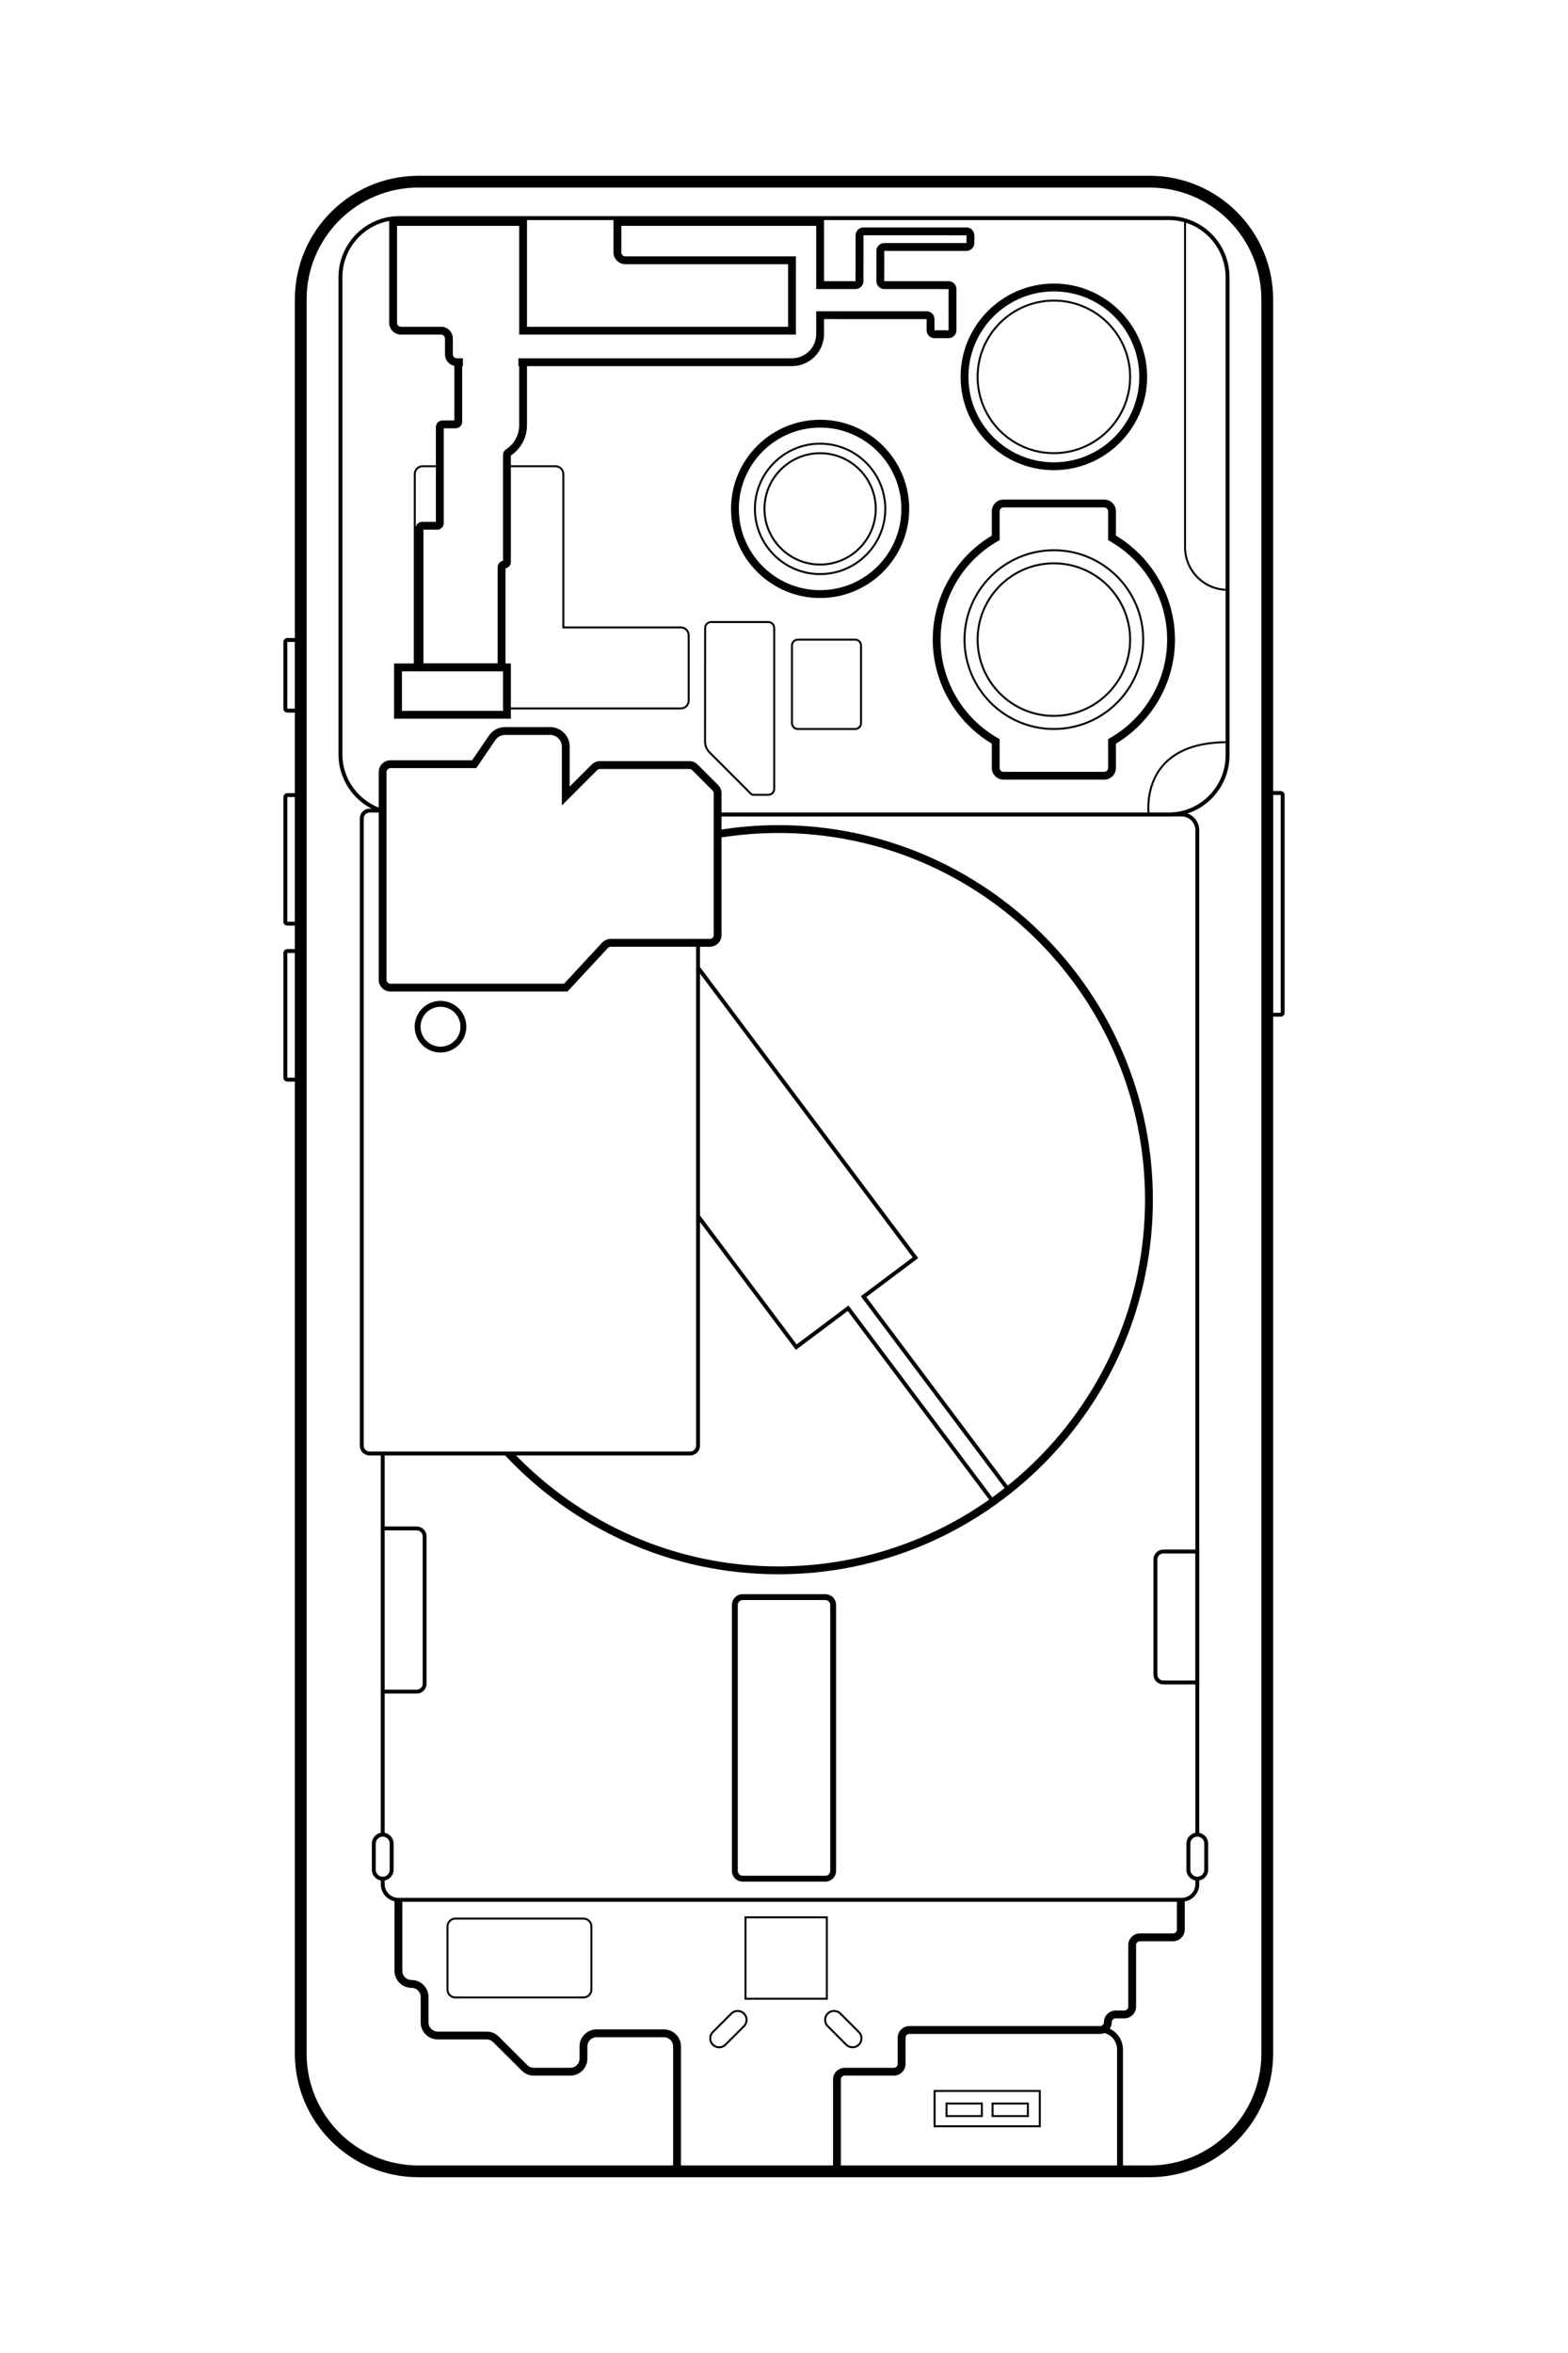 <svg xmlns="http://www.w3.org/2000/svg" id="Layer_1" data-name="Layer 1" viewBox="0 0 800 1200"><defs><style>      .cls-1, .cls-2 {        fill: none;      }      .cls-2, .cls-3 {        stroke: #000;        stroke-miterlimit: 10;      }    </style></defs><path class="cls-3" d="M195.13,935.365c.222,0,.434.014.641.037v-194.162c-.288.047-.587.078-.907.078-.032,0-.062-.004-.093-.005v194.069c.119-.007.236-.018.359-.018Z"></path><path class="cls-3" d="M611.155,958.445c-.273,0-.531-.024-.781-.059v2.491c0,4.139-3.366,7.505-7.505,7.505H203.276c-4.138,0-7.505-3.366-7.505-7.505v-2.628c-.336.049-.672.068-1,.053v2.575c0,4.689,3.815,8.505,8.505,8.505h399.593c4.689,0,8.505-3.815,8.505-8.505v-2.443c-.073.003-.144.011-.219.011Z"></path><path class="cls-3" d="M610.374,423.384v512.12c.195-.02.396-.032.605-.032.136,0,.265.011.395.019V423.384c0-4.689-3.815-8.504-8.505-8.504h-236.186c.026.33.022.665-.008,1h236.194c4.139,0,7.505,3.367,7.505,7.504Z"></path><g><g><path d="M586.561,1108.351H213.439c-33.633,0-60.996-27.363-60.996-60.998V152.646c0-33.633,27.363-60.996,60.996-60.996h373.121c33.633,0,60.996,27.363,60.996,60.996v894.707c0,33.635-27.363,60.998-60.996,60.998ZM213.439,93.649c-32.531,0-58.996,26.465-58.996,58.996v894.707c0,32.531,26.465,58.998,58.996,58.998h373.121c32.531,0,58.996-26.467,58.996-58.998V152.646c0-32.531-26.465-58.996-58.996-58.996H213.439Z"></path><path d="M586.561,1109.351H213.439c-34.185,0-61.996-27.812-61.996-61.998V152.646c0-34.185,27.812-61.996,61.996-61.996h373.121c34.185,0,61.996,27.812,61.996,61.996v894.707c0,34.186-27.812,61.998-61.996,61.998ZM153.443,1047.353c0,33.083,26.914,59.998,59.996,59.998h373.121c33.082,0,59.996-26.915,59.996-59.998V152.646v894.707c0,33.083-26.914,59.998-59.996,59.998H213.439c-33.082,0-59.996-26.915-59.996-59.998ZM213.439,94.649c-31.979,0-57.996,26.017-57.996,57.996v894.707c0,31.98,26.017,57.998,57.996,57.998h373.121c31.979,0,57.996-26.018,57.996-57.998V152.646c0-31.979-26.017-57.996-57.996-57.996H213.439Z"></path></g><g><path class="cls-3" d="M586.561,1108.851H213.439c-33.909,0-61.496-27.588-61.496-61.498V152.646c0-33.909,27.587-61.496,61.496-61.496h373.121c33.909,0,61.496,27.587,61.496,61.496v894.707c0,33.91-27.587,61.498-61.496,61.498ZM213.439,92.149c-33.358,0-60.496,27.139-60.496,60.496v894.707c0,33.358,27.138,60.498,60.496,60.498h373.121c33.357,0,60.496-27.14,60.496-60.498V152.646c0-33.357-27.139-60.496-60.496-60.496H213.439ZM586.561,1106.851H213.439c-32.806,0-59.496-26.69-59.496-59.498V152.646c0-32.806,26.69-59.496,59.496-59.496h373.121c32.807,0,59.496,26.69,59.496,59.496v894.707c0,32.808-26.689,59.498-59.496,59.498ZM213.439,94.149c-32.255,0-58.496,26.241-58.496,58.496v894.707c0,32.256,26.241,58.498,58.496,58.498h373.121c32.255,0,58.496-26.242,58.496-58.498V152.646c0-32.255-26.241-58.496-58.496-58.496H213.439Z"></path><path class="cls-3" d="M586.561,1109.851H213.439c-34.461,0-62.496-28.036-62.496-62.498V152.646c0-34.46,28.035-62.496,62.496-62.496h373.121c34.461,0,62.496,28.036,62.496,62.496v894.707c0,34.462-28.035,62.498-62.496,62.498ZM213.439,95.149c-31.703,0-57.496,25.792-57.496,57.496v894.707c0,31.704,25.793,57.498,57.496,57.498h373.121c31.703,0,57.496-25.794,57.496-57.498V152.646c0-31.704-25.793-57.496-57.496-57.496H213.439Z"></path></g></g><path d="M653.404,518.493h-5.896v-115.07h5.896c1.105,0,2.006.9,2.006,2.006v111.059c0,1.105-.9,2.006-2.006,2.006ZM649.508,516.493h3.896v1l.002-1,.004-.004v-111.061l-3.902-.004v111.068Z"></path><path d="M152.492,363.405h-5.896c-1.105,0-2.006-.9-2.006-2.008v-34.012c0-1.107.9-2.008,2.006-2.008h5.896v38.027ZM146.596,327.378l-.006,34.02,3.902.006v-34.025h-3.896Z"></path><path d="M152.492,472.063h-5.896c-1.105,0-2.006-.9-2.006-2.006v-63.572c0-1.105.9-2.006,2.006-2.006h5.896v67.584ZM146.596,406.479l-.006,63.578,3.902.004v-63.582h-3.896Z"></path><path d="M152.492,551.585h-5.896c-1.105,0-2.006-.9-2.006-2.006v-63.572c0-1.105.9-2.006,2.006-2.006h5.896v67.584ZM146.596,486.001l-.006,63.578,3.902.004v-63.582h-3.896Z"></path><g><path d="M537.685,238.782c-25.686,0-46.583-20.897-46.583-46.583,0-25.686,20.897-46.583,46.583-46.583s46.582,20.897,46.582,46.583c0,25.686-20.896,46.583-46.582,46.583ZM537.685,147.617c-24.583,0-44.583,20-44.583,44.583s20,44.583,44.583,44.583,44.582-20,44.582-44.583-19.999-44.583-44.582-44.583Z"></path><path d="M537.686,239.782c-26.237,0-47.583-21.346-47.583-47.583s21.346-47.583,47.583-47.583c26.236,0,47.582,21.345,47.582,47.583s-21.346,47.583-47.582,47.583ZM492.103,192.199c0,25.135,20.448,45.583,45.583,45.583,25.134,0,45.582-20.448,45.582-45.583,0,25.135-20.448,45.583-45.582,45.583-25.135,0-45.583-20.448-45.583-45.583ZM537.686,148.617c-24.032,0-43.583,19.551-43.583,43.583,0,24.032,19.551,43.583,43.583,43.583,24.031,0,43.582-19.551,43.582-43.583,0-24.031-19.551-43.583-43.582-43.583Z"></path></g><path d="M537.685,231.607c-21.729,0-39.408-17.678-39.408-39.408,0-21.729,17.679-39.407,39.408-39.407s39.407,17.678,39.407,39.407c0,21.729-17.678,39.408-39.407,39.408ZM537.685,153.792c-21.179,0-38.408,17.229-38.408,38.407,0,21.178,17.229,38.408,38.408,38.408,21.178,0,38.407-17.229,38.407-38.408,0-21.178-17.229-38.407-38.407-38.407Z"></path><path d="M418.424,293.281c-18.615,0-33.76-15.145-33.76-33.76,0-18.615,15.145-33.759,33.76-33.759s33.76,15.145,33.76,33.759c0,18.615-15.145,33.76-33.76,33.76ZM418.424,226.762c-18.064,0-32.76,14.696-32.76,32.759,0,18.064,14.696,32.76,32.76,32.76,18.063,0,32.76-14.696,32.76-32.76,0-18.063-14.696-32.759-32.76-32.759Z"></path><path d="M418.424,288.41c-15.93,0-28.889-12.959-28.889-28.889s12.959-28.889,28.889-28.889,28.889,12.959,28.889,28.889-12.959,28.889-28.889,28.889ZM418.424,231.633c-15.378,0-27.889,12.511-27.889,27.889s12.511,27.889,27.889,27.889,27.889-12.511,27.889-27.889-12.511-27.889-27.889-27.889Z"></path><path d="M537.685,372.282c-25.41,0-46.083-20.673-46.083-46.083s20.673-46.083,46.083-46.083,46.082,20.673,46.082,46.083-20.672,46.083-46.082,46.083ZM537.685,281.116c-24.858,0-45.083,20.224-45.083,45.083s20.225,45.083,45.083,45.083,45.082-20.224,45.082-45.083-20.224-45.083-45.082-45.083Z"></path><path d="M537.685,365.606c-21.729,0-39.408-17.678-39.408-39.407s17.679-39.407,39.408-39.407,39.407,17.678,39.407,39.407-17.678,39.407-39.407,39.407ZM537.685,287.792c-21.179,0-38.408,17.229-38.408,38.407s17.229,38.407,38.408,38.407c21.178,0,38.407-17.229,38.407-38.407s-17.229-38.407-38.407-38.407Z"></path><path d="M436.3,372.282h-29.229c-1.93,0-3.5-1.57-3.5-3.5v-39.583c0-1.93,1.57-3.5,3.5-3.5h29.229c1.93,0,3.5,1.57,3.5,3.5v39.583c0,1.93-1.57,3.5-3.5,3.5ZM407.071,326.699c-1.379,0-2.5,1.122-2.5,2.5v39.583c0,1.378,1.121,2.5,2.5,2.5h29.229c1.379,0,2.5-1.122,2.5-2.5v-39.583c0-1.378-1.121-2.5-2.5-2.5h-29.229Z"></path><path d="M391.991,405.857h-7.501c-.668,0-1.296-.26-1.768-.732l-21.017-21.017c-1.607-1.607-2.492-3.745-2.49-6.018l.047-57.85c0-1.93,1.57-3.5,3.5-3.5h29.229c1.93,0,3.5,1.57,3.5,3.5v82.117c0,1.93-1.57,3.5-3.5,3.5ZM362.762,317.74c-1.378,0-2.5,1.122-2.5,2.5l-.047,57.851c-.002,2.006.778,3.892,2.197,5.31l21.017,21.017c.284.283.66.439,1.061.439h7.501c1.378,0,2.5-1.122,2.5-2.5v-82.117c0-1.378-1.122-2.5-2.5-2.5h-29.229Z"></path><g><path d="M397.18,421.812c-10.397,0-20.599.853-30.546,2.469.1.675.078,1.37-.062,2.036,9.964-1.639,20.187-2.505,30.609-2.505,103.677,0,188.023,84.347,188.023,188.023,0,103.676-84.347,188.022-188.023,188.022-53.609,0-102.035-22.567-136.319-58.682-.185.018-.376.028-.573.028-.615,0-1.171-.092-1.668-.257-.166.015-.332.028-.507.028-.069,0-.134-.008-.201-.01,34.728,37.428,84.306,60.893,139.269,60.893,104.779,0,190.023-85.244,190.023-190.022,0-104.779-85.244-190.023-190.023-190.023Z"></path><path d="M397.18,420.812c-10.478,0-20.756.863-30.779,2.494.447,1.312.391,2.817-.169,4.08,10.07-1.685,20.407-2.575,30.948-2.575,103.125,0,187.023,83.897,187.023,187.022s-83.898,187.022-187.023,187.022c-53.106,0-101.097-22.266-135.173-57.932-.511.177-1.083.278-1.719.278-.619,0-1.177-.094-1.677-.26-.162.017-.325.032-.498.032-.266,0-.509-.033-.752-.067-.218.078-.446.144-.687.192,34.934,37.942,84.987,61.758,140.506,61.758,105.331,0,191.023-85.692,191.023-191.022s-85.692-191.022-191.023-191.022Z"></path></g><g><path d="M421.083,958.599h-42.166c-2.481,0-4.499-2.019-4.499-4.499v-135.595c0-2.48,2.018-4.499,4.499-4.499h42.166c2.481,0,4.5,2.019,4.5,4.499v135.595c0,2.48-2.019,4.499-4.5,4.499ZM378.917,815.006c-1.929,0-3.499,1.569-3.499,3.499v135.595c0,1.93,1.57,3.499,3.499,3.499h42.166c1.93,0,3.5-1.569,3.5-3.499v-135.595c0-1.93-1.57-3.499-3.5-3.499h-42.166Z"></path><path d="M421.082,959.599h-42.166c-3.031,0-5.498-2.467-5.498-5.499v-135.595c0-3.032,2.467-5.499,5.498-5.499h42.166c3.032,0,5.5,2.467,5.5,5.499v135.595c0,3.032-2.468,5.499-5.5,5.499ZM378.916,816.006c-1.377,0-2.498,1.121-2.498,2.499v135.595c0,1.378,1.121,2.499,2.498,2.499h42.166c1.379,0,2.5-1.121,2.5-2.499v-135.595c0-1.378-1.121-2.499-2.5-2.499h-42.166Z"></path></g><path class="cls-3" d="M355.64,480.941v256.334c0,1.931-1.57,3.501-3.5,3.501h-163.568c-1.93,0-3.5-1.57-3.5-3.501v-319.882c0-1.93,1.57-3.5,3.5-3.5h4.765c0-.055.005-.797.007-.851-.05-.276-.092.133-.101-.149h-4.671c-2.481,0-4.5,2.019-4.5,4.5v319.882c0,2.481,2.019,4.501,4.5,4.501h163.568c2.481,0,4.5-2.02,4.5-4.501v-256.585c-.328.114-.664.197-1,.251Z"></path><path d="M215.61,237.282c-2.481,0-4.5,2.019-4.5,4.5v99.245c.33-.063.664-.098,1-.102v-99.142c0-1.93,1.57-3.5,3.5-3.5h8.787v-1h-8.787Z"></path><path d="M347.367,319.481h-59.454v-77.7c0-2.481-2.019-4.5-4.5-4.5h-24.765v1h24.765c1.93,0,3.5,1.57,3.5,3.5v78.7h60.454c1.932,0,3.504,1.572,3.504,3.504v33.308c0,1.932-1.572,3.504-3.504,3.504h-88.493c.062.331.091.666.093,1h88.4c2.484,0,4.504-2.021,4.504-4.504v-33.308c0-2.484-2.021-4.504-4.504-4.504Z"></path><g><g><rect class="cls-1" x="203.072" y="340.365" width="55.576" height="24.171"></rect><path d="M259.648,365.536h-57.576v-26.171h57.576v26.171ZM204.072,363.536h53.576v-22.171h-53.576v22.171Z"></path></g><g><path d="M259.649,365.536h-57.577v-26.171h57.577v26.171ZM204.072,363.536h53.577v-22.171h-53.577v22.171Z"></path><path d="M260.648,366.536h-59.576v-28.171h59.576v28.171ZM203.072,364.536h55.576v-24.171,24.171h-55.576ZM205.072,362.536h51.576v-20.171h-51.576v20.171Z"></path></g></g><path class="cls-3" d="M596.306,110.728H203.694c-16.82,0-30.504,13.772-30.504,30.701v243.191c0,14.213,9.648,26.198,22.697,29.678-.066-.354-.103-.714-.102-1.075-12.439-3.489-21.596-14.986-21.596-28.603v-243.191c0-16.373,13.235-29.694,29.504-29.694h392.613c16.269,0,29.504,13.321,29.504,29.694v243.75c0,16.374-13.235,29.695-29.504,29.695h-229.733c.027.335.024.672-.007,1.006h229.74c16.82,0,30.504-13.773,30.504-30.701v-243.75c0-16.929-13.684-30.701-30.504-30.701Z"></path><g><path d="M563.35,396.622h-51.331c-2.758,0-5.001-2.243-5.001-5v-12.939c-18.598-10.891-30.127-30.946-30.127-52.483,0-21.537,11.529-41.592,30.127-52.483v-12.939c0-2.757,2.243-5,5.001-5h51.331c2.758,0,5.001,2.243,5.001,5v12.939c18.598,10.891,30.127,30.946,30.127,52.483s-11.529,41.592-30.127,52.483v12.939c0,2.757-2.243,5-5.001,5ZM512.019,257.776c-1.654,0-3.001,1.346-3.001,3v14.095l-.503.288c-18.272,10.467-29.624,30.024-29.624,51.039,0,21.016,11.352,40.572,29.624,51.039l.503.288v14.096c0,1.654,1.347,3,3.001,3h51.331c1.654,0,3.001-1.346,3.001-3v-14.096l.503-.288c18.272-10.466,29.624-30.023,29.624-51.039s-11.352-40.573-29.624-51.039l-.503-.288v-14.095c0-1.654-1.347-3-3.001-3h-51.331Z"></path><path d="M563.351,397.621h-51.331c-3.309,0-6.001-2.691-6.001-6v-12.369c-18.597-11.126-30.127-31.401-30.127-53.053s11.53-41.927,30.127-53.053v-12.369c0-3.309,2.692-6,6.001-6h51.331c3.309,0,6.001,2.692,6.001,6v12.369c18.597,11.126,30.127,31.401,30.127,53.054s-11.53,41.927-30.127,53.053v12.369c0,3.309-2.692,6-6.001,6ZM508.019,391.621c0,2.206,1.795,4,4.001,4h51.331c2.206,0,4.001-1.794,4.001-4v-13.513l.495-.29c.536-.314,1.067-.637,1.592-.966-.684.43-1.383.849-2.087,1.252v13.516c0,2.206-1.795,4-4.001,4h-51.331c-2.206,0-4.001-1.794-4.001-4ZM512.02,258.776c-1.104,0-2.001.897-2.001,2v14.675l-1.006.576c-17.963,10.29-29.121,29.514-29.121,50.171s11.158,39.882,29.121,50.171l1.006.576v14.675c0,1.103.897,2,2.001,2h51.331c1.104,0,2.001-.897,2.001-2v-14.675l1.006-.576c17.963-10.289,29.121-29.513,29.121-50.171,0-20.658-11.158-39.882-29.121-50.171l-1.006-.576v-14.675c0-1.103-.897-2-2.001-2h-51.331ZM505.905,376.835c.533.335,1.073.664,1.618.983l.495.29v-.003c-.715-.409-1.42-.833-2.113-1.27ZM597.479,326.199v.031-.031ZM477.892,326.199v.031-.031ZM597.479,326.167v.031-.031ZM477.892,326.167v.031-.031ZM567.352,274.292c.716.41,1.421.833,2.115,1.271-.534-.336-1.074-.664-1.62-.984l-.495-.29v-13.512,13.516ZM508.019,274.289l-.351.205c.115-.067.235-.136.351-.202v-.003Z"></path></g><g><path d="M418.425,303.977c-24.513,0-44.456-19.942-44.456-44.455s19.943-44.455,44.456-44.455,44.455,19.942,44.455,44.455-19.942,44.455-44.455,44.455ZM418.425,217.066c-23.41,0-42.456,19.045-42.456,42.455s19.045,42.455,42.456,42.455,42.455-19.045,42.455-42.455-19.045-42.455-42.455-42.455Z"></path><path d="M418.425,304.977c-25.064,0-45.456-20.391-45.456-45.455s20.392-45.455,45.456-45.455,45.455,20.391,45.455,45.455-20.391,45.455-45.455,45.455ZM374.969,259.521c0,23.961,19.494,43.455,43.456,43.455,23.961,0,43.455-19.494,43.455-43.455,0,23.961-19.494,43.455-43.455,43.455-23.962,0-43.456-19.494-43.456-43.455ZM418.425,218.066c-22.859,0-41.456,18.597-41.456,41.455s18.597,41.455,41.456,41.455c22.858,0,41.455-18.597,41.455-41.455s-18.597-41.455-41.455-41.455Z"></path></g><g><path d="M254.542,341.365h-39.14c-1.306,0-2.369-1.063-2.369-2.369v-69.494c0-1.306,1.063-2.369,2.369-2.369h7.626c.203,0,.369-.166.369-.369v-48.965c0-1.306,1.063-2.369,2.369-2.369h6.682c.204,0,.369-.166.369-.369v-28.972c0-.127.01-.251.029-.373-2.67-.101-4.812-2.304-4.812-4.998v-8.069c0-1.655-1.347-3.001-3.001-3.001h-20.466c-2.757,0-5.001-2.244-5.001-5.001v-52.46h68.312v55.461h135.193v-33.92h-84.062c-2.759,0-5.003-2.244-5.003-5.003v-16.539h105.418v32.221h17.083c.561,0,1.017-.456,1.017-1.017v-23.377c0-1.664,1.354-3.017,3.018-3.017h52.557c1.663,0,3.017,1.354,3.017,3.017v3.924c0,1.664-1.354,3.017-3.017,3.017h-41.946c-.561,0-1.017.456-1.017,1.017v15.419c0,.561.456,1.017,1.017,1.017h32.81c1.663,0,3.017,1.354,3.017,3.017v21.019c0,1.664-1.354,3.017-3.017,3.017h-7.167c-1.663,0-3.017-1.354-3.017-3.017v-5.692c0-.561-.456-1.017-1.017-1.017h-53.337v8.632c0,8.466-6.888,15.353-15.354,15.353h-136.222c.019.12.029.244.029.369v30.777c0,5.983-3.005,11.512-8.04,14.79-.118.077-.189.196-.189.318l-0,54.566c0,1.306-1.062,2.369-2.369,2.369-.203,0-.369.166-.369.369v49.717c0,1.306-1.063,2.369-2.369,2.369ZM215.402,269.134c-.204,0-.369.166-.369.369v69.494c0,.204.166.369.369.369h39.14c.204,0,.369-.166.369-.369v-49.717c0-1.306,1.062-2.369,2.369-2.369.203,0,.369-.166.369-.369l0-54.566c0-.8.41-1.546,1.097-1.994,4.466-2.908,7.132-7.811,7.132-13.114v-30.777c0-.204-.166-.369-.369-.369v-2h138.562c7.363,0,13.354-5.99,13.354-13.353v-10.632h55.337c1.663,0,3.017,1.354,3.017,3.017v5.692c0,.561.456,1.017,1.017,1.017h7.167c.561,0,1.017-.456,1.017-1.017v-21.019c0-.561-.456-1.017-1.017-1.017h-32.81c-1.663,0-3.017-1.354-3.017-3.017v-15.419c0-1.664,1.354-3.017,3.017-3.017h41.946c.561,0,1.017-.456,1.017-1.017v-3.924c0-.561-.456-1.017-1.017-1.017h-52.557c-.562,0-1.018.456-1.018,1.017v23.377c0,1.664-1.354,3.017-3.017,3.017h-19.083v-32.221h-101.418v14.539c0,1.656,1.347,3.003,3.003,3.003h86.062v37.92h-139.193v-55.461h-64.312v50.46c0,1.655,1.346,3.001,3.001,3.001h20.466c2.758,0,5.001,2.244,5.001,5.001v8.069c0,1.655,1.346,3.001,3.001,3.001h2.149v2c-.203,0-.369.166-.369.369v28.972c0,1.306-1.063,2.369-2.369,2.369h-6.682c-.204,0-.369.166-.369.369v48.965c0,1.306-1.062,2.369-2.369,2.369h-7.626Z"></path><path d="M254.542,342.365h-39.14c-1.857,0-3.369-1.511-3.369-3.369v-69.494c0-1.857,1.512-3.369,3.369-3.369h6.994v-48.334c0-1.857,1.512-3.369,3.369-3.369h6.052v-27.833c-2.749-.561-4.782-2.977-4.782-5.878v-8.069c0-1.104-.898-2.001-2.002-2.001h-20.466c-3.309,0-6.001-2.692-6.001-6.001v-53.46h70.312v55.461h133.193v-31.92h-83.062c-3.31,0-6.003-2.693-6.003-6.003v-17.539h107.419v32.221h16.083l.017-23.394c0-2.215,1.803-4.017,4.018-4.017h52.557c2.215,0,4.017,1.802,4.017,4.017v3.924c0,2.215-1.802,4.017-4.017,4.017h-41.946l-.017,15.436,32.826.017c2.215,0,4.017,1.802,4.017,4.017v21.019c0,2.215-1.802,4.017-4.017,4.017h-7.167c-2.215,0-4.017-1.802-4.017-4.017v-5.692l-52.354-.017v7.632c0,9.017-7.336,16.353-16.354,16.353h-135.193v30.146c0,6.216-3.07,11.969-8.229,15.452v54.222c0,1.642-1.181,3.013-2.737,3.309v49.146c0,1.857-1.512,3.369-3.369,3.369ZM214.033,338.996c0,.755.614,1.369,1.369,1.369h39.14c.755,0,1.369-.614,1.369-1.369v-49.717c0-.755.613-1.369,1.368-1.369s1.369-.614,1.369-1.369v-54.566c0-.196.044-.387.125-.562-.081.175-.125.366-.125.562v54.566c0,.755-.614,1.369-1.369,1.369s-1.368.614-1.368,1.369v49.717c0,.755-.614,1.369-1.369,1.369h-39.14c-.755,0-1.369-.614-1.369-1.369ZM216.033,338.365h37.878v-49.086c0-1.642,1.181-3.014,2.737-3.31v-53.994c0-1.14.58-2.199,1.552-2.832,4.182-2.723,6.678-7.312,6.678-12.276v-30.146h-.369v-4h139.562c6.812,0,12.354-5.542,12.354-12.353v-11.632h56.337c2.215,0,4.017,1.802,4.017,4.017v5.692l7.184.017.017-21.036-32.826-.017c-2.215,0-4.017-1.802-4.017-4.017v-15.419c0-2.215,1.802-4.017,4.017-4.017h41.946l.017-3.941-52.573-.017-.018,23.394c0,2.215-1.802,4.017-4.017,4.017h-20.083v-32.221h-99.419v13.539c0,1.104.898,2.003,2.003,2.003h87.062v39.92h-141.193v-55.461h-62.312v49.46c0,1.104.897,2.001,2.001,2.001h20.466c3.31,0,6.002,2.692,6.002,6.001v8.069c0,1.104.897,2.001,2.001,2.001h3.149v4h-.368v28.341c0,1.857-1.512,3.369-3.369,3.369h-6.052v48.333c0,1.858-1.511,3.369-3.368,3.369h-6.995v68.231ZM258.774,231.409c0,.001-.001.002-.001.004,0-.001.001-.002.001-.004ZM258.776,231.406c0,0-.001.001-.001.002,0-.001.001-.001.001-.002ZM258.777,231.403h0ZM266.878,186.09v30.777c0,3.168-.894,6.202-2.519,8.801,1.625-2.599,2.519-5.632,2.519-8.801v-30.777ZM233.817,186.082v.002-.002ZM266.878,186.083v.001-.001ZM229.035,180.726c.003,2.158,1.692,3.911,3.85,3.992l1.129.043-.18,1.116c-.011.066-.016.134-.017.203.003-.356.142-.681.368-.923v-.436h-1.149c-2.204,0-3.997-1.792-4.001-3.995ZM266.878,186.075v.003-.003ZM266.878,186.068v.004-.004ZM266.875,186.003c.002.021.002.043.003.064-.001-.021-.001-.043-.003-.064ZM266.509,185.156c.173.185.295.418.345.676l-.181-1.111h137.398c7.915,0,14.354-6.439,14.354-14.353v-9.632h54.337c1.112,0,2.017.905,2.017,2.017,0-1.112-.904-2.017-2.017-2.017h-54.337v9.632c0,7.914-6.438,14.353-14.354,14.353h-137.562v.435ZM229.035,180.72v.006-.006ZM200.566,164.648c0,2.207,1.795,4.001,4.001,4.001h20.466c2.207,0,4.002,1.795,4.002,4.001,0-2.206-1.795-4.001-4.002-4.001h-20.466c-2.206,0-4.001-1.795-4.001-4.001ZM474.778,168.445c0,1.112.904,2.017,2.017,2.017h7.167c1.112,0,2.017-.905,2.017-2.017v-21.019,21.019c0,1.112-.904,2.017-2.017,2.017h-7.167c-1.112,0-2.017-.905-2.017-2.017ZM266.878,168.65v-55.461,55.461ZM418.425,145.409v-32.221,32.221ZM451.152,125.956c-1.112,0-2.017.905-2.017,2.017v15.419-15.419c0-1.112.904-2.017,2.017-2.017h41.946c1.112,0,2.017-.905,2.017-2.017v-3.924,3.924c0,1.112-.904,2.017-2.017,2.017h-41.946ZM315.006,128.727c0,2.207,1.796,4.003,4.003,4.003h85.062-85.062c-2.207,0-4.003-1.796-4.003-4.003Z"></path></g><path d="M585.564,415.452c-.021-.144-2.003-14.533,7.349-25.355,6.935-8.024,18.171-12.092,33.397-12.092v1c-14.918,0-25.896,3.949-32.633,11.738-9.055,10.469-7.144,24.426-7.123,24.565l-.99.145Z"></path><path d="M626.31,301.305c-12.234,0-22.188-9.953-22.188-22.187V112.188h1v166.93c0,11.683,9.505,21.187,21.188,21.187v1Z"></path><g><g><path class="cls-1" d="M364.965,401.763l-10.426-10.426c-.751-.751-1.769-1.173-2.831-1.173h-45.595c-1.062,0-2.08.422-2.831,1.173l-14.619,14.619v-25.159c0-4.42-3.583-8.003-8.003-8.003h-22.955c-2.648,0-5.124,1.31-6.615,3.498l-9.15,13.437h-42.719c-2.211,0-4.003,1.792-4.003,4.003v105.943c0,2.207,1.789,3.995,3.995,3.995h89.449l20-21.56c.759-.818,1.823-1.282,2.939-1.282h50.537c2.208,0,3.998-1.79,3.998-3.998v-72.24c0-1.061-.422-2.079-1.172-2.829Z"></path><path d="M289.1,504.673h-89.885c-2.755,0-4.996-2.241-4.996-4.996v-105.942c0-2.759,2.245-5.003,5.004-5.003h42.189l8.854-13c1.678-2.464,4.459-3.936,7.44-3.936h22.954c4.964,0,9.003,4.039,9.003,9.002v22.745l12.912-12.912c.945-.945,2.201-1.466,3.538-1.466h45.596c1.336,0,2.593.521,3.538,1.466l10.425,10.425c.944.944,1.465,2.201,1.465,3.537v72.24c0,2.756-2.242,4.997-4.998,4.997h-50.537c-.834,0-1.638.351-2.205.963l-20.297,21.88ZM199.223,390.731c-1.656,0-3.004,1.347-3.004,3.003v105.942c0,1.652,1.344,2.996,2.996,2.996h89.012l19.703-21.239c.945-1.02,2.283-1.604,3.672-1.604h50.537c1.653,0,2.998-1.345,2.998-2.997v-72.24c0-.802-.312-1.557-.879-2.123l-10.425-10.425c-.567-.567-1.322-.88-2.124-.88h-45.596c-.802,0-1.557.312-2.124.88l-16.326,16.326v-27.573c0-3.861-3.142-7.002-7.003-7.002h-22.954c-2.319,0-4.482,1.145-5.788,3.062l-9.447,13.875h-43.248Z"></path></g><g><path d="M289.1,504.672h-89.885c-2.754,0-4.996-2.241-4.996-4.996v-105.943c0-2.759,2.244-5.003,5.003-5.003h42.19l8.852-13c1.678-2.464,4.459-3.936,7.441-3.936h22.955c4.964,0,9.002,4.039,9.002,9.002v22.745l12.913-12.913c.945-.945,2.201-1.465,3.538-1.465h45.595c1.336,0,2.593.521,3.538,1.465l10.426,10.426c.945.944,1.465,2.201,1.465,3.537v72.24c0,2.756-2.242,4.998-4.998,4.998h-50.537c-.834,0-1.638.351-2.206.962l-20.297,21.879ZM199.222,390.731c-1.656,0-3.003,1.347-3.003,3.003v105.943c0,1.652,1.344,2.996,2.996,2.996h89.012l19.704-21.24c.944-1.018,2.283-1.602,3.671-1.602h50.537c1.653,0,2.998-1.345,2.998-2.998v-72.24c0-.802-.312-1.556-.879-2.123l-10.426-10.426c-.567-.567-1.322-.879-2.124-.879h-45.595c-.791,0-1.565.321-2.124.879l-16.327,16.327v-27.573c0-3.861-3.141-7.002-7.002-7.002h-22.955c-2.319,0-4.483,1.145-5.788,3.062l-9.448,13.874h-43.248Z"></path><path d="M289.536,505.672h-90.321c-3.307,0-5.996-2.689-5.996-5.995v-105.942c0-3.311,2.693-6.004,6.004-6.004h41.66l8.556-12.562c1.863-2.738,4.954-4.373,8.268-4.373h22.954c5.516,0,10.003,4.487,10.003,10.002v20.331l11.206-11.205c1.133-1.134,2.641-1.759,4.244-1.759h45.596c1.603,0,3.109.624,4.244,1.758l10.426,10.427c1.134,1.131,1.758,2.638,1.758,4.243v72.239c0,3.308-2.69,5.998-5.998,5.998h-50.537c-.557,0-1.093.234-1.472.644l-20.594,22.198ZM195.219,499.677c0,2.203,1.793,3.995,3.996,3.995h89.448l12.048-12.986-12.048,12.986h-89.448c-2.203,0-3.996-1.792-3.996-3.995ZM199.223,391.73c-1.104,0-2.004.899-2.004,2.004v105.942c0,1.101.896,1.995,1.996,1.995h88.575l19.407-20.919c1.133-1.222,2.738-1.923,4.404-1.923h50.537c1.102,0,1.998-.896,1.998-1.998v-72.239c0-.535-.208-1.037-.585-1.414l-10.427-10.427c-.378-.379-.881-.587-1.416-.587h-45.596c-.526,0-1.043.214-1.416.587l-18.034,18.033v-29.987c0-3.31-2.693-6.002-6.003-6.002h-22.954c-1.988,0-3.843.981-4.961,2.624l-9.745,14.311h-43.777ZM311.602,480.83c-1.008,0-1.982.385-2.719,1.064.736-.68,1.711-1.064,2.719-1.064h50.537c2.204,0,3.998-1.794,3.998-3.998v-72.239,72.239c0,2.204-1.794,3.998-3.998,3.998h-50.537ZM288.663,380.798v25.159-25.159ZM365.364,402.228c.502.682.772,1.502.772,2.365,0-.863-.271-1.685-.772-2.365ZM354.072,390.937c.165.121.32.255.468.402l7.119,7.119-7.12-7.121c-.146-.146-.303-.28-.467-.4ZM306.113,390.165c-1.023,0-1.988.382-2.731,1.077.736-.687,1.725-1.077,2.731-1.077ZM241.941,389.73l9.15-13.437c1.369-2.013,3.568-3.28,5.973-3.473-2.404.192-4.603,1.46-5.974,3.473l-9.149,13.437ZM257.288,372.806c-.074.004-.148.009-.223.015.074-.006.148-.011.223-.015ZM257.291,372.806h-.003.003ZM257.33,372.804h-.003.003ZM257.347,372.803c-.003 0-.006 0-.009 0.0.003,0,.006,0,.009-0ZM257.351,372.803h-.001.001ZM257.396,372.801c-.005 0-.01 0-.015 0.0.005,0,.01,0,.015-0ZM257.416,372.801c-.007,0-.013 0-.02 0.0.007,0,.013-0.0.02-0ZM257.446,372.8c-.007,0-.013,0-.02 0.0.007-0.0.013-0.0.02-0ZM257.556,372.797c-.015,0-.029 0-.043.001.014-0.0.028-.001.043-.001ZM257.604,372.796c-.013 0-.025 0-.038 0.0.013,0,.025,0,.038-0ZM257.623,372.796h-.014.014Z"></path></g></g><polygon class="cls-3" points="514.207 760.267 439.896 661.173 466.357 641.33 355.74 493.82 356.54 493.221 467.758 641.529 441.297 661.372 515.008 759.667 514.207 760.267"></polygon><polygon class="cls-3" points="506.335 766.188 432.615 667.883 406.154 687.726 405.854 687.325 355.74 620.498 356.54 619.898 406.354 686.325 432.814 666.482 433.115 666.883 507.135 765.589 506.335 766.188"></polygon><path class="cls-3" d="M611.374,858.535h-17.867c-2.481,0-4.5-2.019-4.5-4.5v-58.777c0-2.481,2.019-4.5,4.5-4.5h17.867v67.777ZM593.507,791.758c-1.93,0-3.5,1.57-3.5,3.5v58.777c0,1.93,1.57,3.5,3.5,3.5h16.867v-65.777h-16.867Z"></path><path class="cls-3" d="M212.638,863.199h-17.367v-1h17.367c1.93,0,3.5-1.57,3.5-3.5v-75.214c0-1.93-1.57-3.5-3.5-3.5h-17.367v-1h17.367c2.481,0,4.5,2.019,4.5,4.5v75.214c0,2.481-2.019,4.5-4.5,4.5Z"></path><path d="M531.018,1084.88h-54.687v-19.029h54.687v19.029ZM477.332,1083.88h52.687v-17.029h-52.687v17.029Z"></path><path d="M501.454,1079.672h-19.029v-7.411h19.029v7.411ZM483.425,1078.672h17.029v-5.411h-17.029v5.411Z"></path><path d="M524.926,1079.672h-19.029v-7.411h19.029v7.411ZM506.896,1078.672h17.029v-5.411h-17.029v5.411Z"></path><g><path d="M224.745,535.781c-6.713,0-12.174-5.461-12.174-12.175,0-6.713,5.461-12.174,12.174-12.174,6.713,0,12.175,5.461,12.175,12.174,0,6.713-5.461,12.175-12.175,12.175ZM224.745,512.432c-6.162,0-11.174,5.013-11.174,11.174s5.013,11.175,11.174,11.175,11.175-5.013,11.175-11.175-5.013-11.174-11.175-11.174Z"></path><path d="M224.745,536.781c-7.265,0-13.175-5.91-13.175-13.176,0-7.264,5.91-13.174,13.175-13.174s13.175,5.91,13.175,13.174c0,7.266-5.91,13.176-13.175,13.176ZM224.745,513.432c-5.61,0-10.175,4.563-10.175,10.174,0,5.611,4.564,10.176,10.175,10.176s10.175-4.564,10.175-10.176c0-5.61-4.564-10.174-10.175-10.174Z"></path></g><g><path d="M346.421,1106.351h-2v-62.731c0-3.121-2.548-5.661-5.681-5.661h-34.379c-3.133,0-5.681,2.54-5.681,5.661v6.273c0,4.22-3.446,7.653-7.681,7.653h-18.634c-2.051,0-3.98-.796-5.431-2.242l-14.621-14.568c-1.073-1.068-2.499-1.657-4.017-1.657h-24.977c-4.235,0-7.681-3.434-7.681-7.654v-12.989c0-3.12-2.548-5.66-5.681-5.66-4.235,0-7.681-3.433-7.681-7.653v-35.742h2v35.742c0,3.121,2.548,5.66,5.681,5.66,4.235,0,7.681,3.433,7.681,7.653v12.989c0,3.121,2.548,5.661,5.681,5.661h24.977c2.052,0,3.981.796,5.431,2.241l14.621,14.568c1.073,1.069,2.5,1.658,4.017,1.658h18.634c3.133,0,5.681-2.539,5.681-5.66v-6.273c0-4.22,3.446-7.654,7.681-7.654h34.379c4.235,0,7.681,3.434,7.681,7.654v62.731Z"></path><path d="M347.421,1107.351h-4v-63.731c0-2.569-2.1-4.66-4.681-4.66h-34.379c-2.581,0-4.681,2.091-4.681,4.66v6.273c0,4.771-3.895,8.652-8.682,8.652h-18.634c-2.317,0-4.497-.899-6.138-2.532l-14.621-14.569c-.884-.88-2.06-1.365-3.311-1.365h-24.978c-4.786,0-8.681-3.882-8.681-8.653v-12.988c0-2.569-2.1-4.66-4.681-4.66-4.787,0-8.682-3.882-8.682-8.653v-36.741h4v36.741c0,2.569,2.101,4.66,4.682,4.66,4.786,0,8.681,3.882,8.681,8.653v12.988c0,2.57,2.1,4.661,4.681,4.661h24.978c2.318,0,4.498.899,6.137,2.533l14.621,14.567c.884.881,2.061,1.366,3.312,1.366h18.634c2.581,0,4.682-2.091,4.682-4.66v-6.273c0-4.771,3.895-8.653,8.681-8.653h34.379c4.786,0,8.681,3.882,8.681,8.653v63.731ZM297.681,1043.619v6.273-6.273Z"></path></g><g><path d="M428.011,1108.351h-2v-47.836c0-2.735,2.233-4.96,4.978-4.96h25.042c1.643,0,2.979-1.331,2.979-2.968v-13.358c0-2.735,2.233-4.961,4.979-4.961h97.255c1.643,0,2.979-1.331,2.979-2.968,0-2.735,2.232-4.96,4.978-4.96h4.456c1.643,0,2.979-1.331,2.979-2.968v-31.394c0-2.735,2.233-4.961,4.978-4.961h16.867c1.643,0,2.979-1.331,2.979-2.967v-14.67h2v14.67c0,2.734-2.233,4.96-4.979,4.96h-16.867c-1.642,0-2.978,1.331-2.978,2.968v31.394c0,2.735-2.233,4.961-4.979,4.961h-4.456c-1.642,0-2.978,1.331-2.978,2.967,0,2.735-2.233,4.961-4.979,4.961h-97.255c-1.643,0-2.979,1.331-2.979,2.968v13.358c0,2.735-2.233,4.961-4.979,4.961h-25.042c-1.642,0-2.978,1.331-2.978,2.967v47.836Z"></path><path d="M429.012,1109.351h-4v-48.836c0-3.286,2.682-5.959,5.978-5.959h25.042c1.091,0,1.979-.883,1.979-1.969v-13.357c0-3.287,2.682-5.961,5.979-5.961h97.255c1.091,0,1.979-.883,1.979-1.968,0-3.286,2.682-5.96,5.978-5.96h4.456c1.091,0,1.979-.883,1.979-1.968v-31.394c0-3.287,2.682-5.961,5.978-5.961h16.867c1.091,0,1.979-.882,1.979-1.967v-15.67h4v15.67c0,3.286-2.682,5.96-5.979,5.96h-16.867c-1.091,0-1.978.883-1.978,1.968v31.394c0,3.287-2.682,5.961-5.979,5.961h-4.456c-1.091,0-1.978.882-1.978,1.967,0,3.287-2.682,5.961-5.979,5.961h-97.255c-1.091,0-1.979.883-1.979,1.968v13.357c0,3.287-2.682,5.961-5.979,5.961h-25.042c-1.091,0-1.978.882-1.978,1.967v48.836Z"></path></g><g><path d="M571.939,1106.351h-1v-61.152c0-5.347-4.35-9.696-9.696-9.696v-1c5.898,0,10.696,4.798,10.696,10.696v61.152Z"></path><path d="M572.939,1107.351h-3v-62.152c0-4.795-3.901-8.696-8.696-8.696h-1v-3h1c6.449,0,11.696,5.247,11.696,11.696v62.152Z"></path></g><path d="M297.729,1019.176h-65.422c-2.481,0-4.5-2.019-4.5-4.499v-32.215c0-2.481,2.019-4.5,4.5-4.5h65.422c2.481,0,4.5,2.019,4.5,4.5v32.215c0,2.48-2.019,4.499-4.5,4.499ZM232.306,978.962c-1.93,0-3.5,1.57-3.5,3.5v32.215c0,1.93,1.57,3.499,3.5,3.499h65.422c1.93,0,3.5-1.569,3.5-3.499v-32.215c0-1.93-1.57-3.5-3.5-3.5h-65.422Z"></path><path d="M422.35,1019.817h-42.497v-42.496h42.497v42.496ZM380.854,1018.817h40.497v-40.496h-40.497v40.496Z"></path><path d="M366.917,1044.596c-1.35,0-2.62-.526-3.574-1.481h0c-.955-.954-1.48-2.224-1.48-3.574,0-1.35.526-2.619,1.48-3.574l9.432-9.432c1.971-1.971,5.178-1.971,7.148,0,.955.955,1.48,2.225,1.48,3.574,0,1.351-.526,2.62-1.48,3.574l-9.432,9.432c-.955.955-2.224,1.481-3.574,1.481ZM376.349,1026.056c-1.039,0-2.077.396-2.867,1.186l-9.432,9.432c-.766.766-1.188,1.784-1.188,2.867s.422,2.102,1.188,2.867h0c.766.766,1.784,1.188,2.867,1.188s2.101-.423,2.867-1.188l9.432-9.432c.766-.766,1.188-1.784,1.188-2.867s-.422-2.102-1.188-2.867c-.791-.79-1.829-1.186-2.867-1.186Z"></path><path d="M434.975,1044.596c-1.35,0-2.619-.526-3.574-1.481l-9.432-9.432c-1.971-1.971-1.971-5.177,0-7.148,1.971-1.97,5.178-1.971,7.148,0l9.432,9.432c1.971,1.972,1.971,5.178,0,7.148-.954.955-2.224,1.481-3.574,1.481ZM425.544,1026.056c-1.039,0-2.077.396-2.867,1.186-1.58,1.581-1.58,4.154,0,5.734l9.432,9.432c.767.766,1.784,1.188,2.867,1.188s2.102-.423,2.867-1.188h0c1.58-1.58,1.58-4.153,0-5.734l-9.432-9.432c-.791-.79-1.829-1.186-2.867-1.186Z"></path><g><rect class="cls-2" x="190.716" y="935.651" width="9.109" height="22.448" rx="4.555" ry="4.555"></rect><path class="cls-3" d="M195.271,958.599c-2.787,0-5.055-2.268-5.055-5.055v-13.338c0-2.787,2.268-5.055,5.055-5.055s5.055,2.268,5.055,5.055v13.338c0,2.787-2.268,5.055-5.055,5.055ZM195.271,936.151c-2.236,0-4.055,1.819-4.055,4.055v13.338c0,2.235,1.819,4.055,4.055,4.055s4.055-1.819,4.055-4.055v-13.338c0-2.235-1.819-4.055-4.055-4.055Z"></path></g><g><rect class="cls-2" x="606.319" y="935.651" width="9.109" height="22.448" rx="4.555" ry="4.555"></rect><path class="cls-3" d="M610.874,958.599c-2.787,0-5.055-2.268-5.055-5.055v-13.338c0-2.787,2.268-5.055,5.055-5.055s5.055,2.268,5.055,5.055v13.338c0,2.787-2.268,5.055-5.055,5.055ZM610.874,936.151c-2.235,0-4.055,1.819-4.055,4.055v13.338c0,2.235,1.819,4.055,4.055,4.055s4.055-1.819,4.055-4.055v-13.338c0-2.235-1.819-4.055-4.055-4.055Z"></path></g></svg>